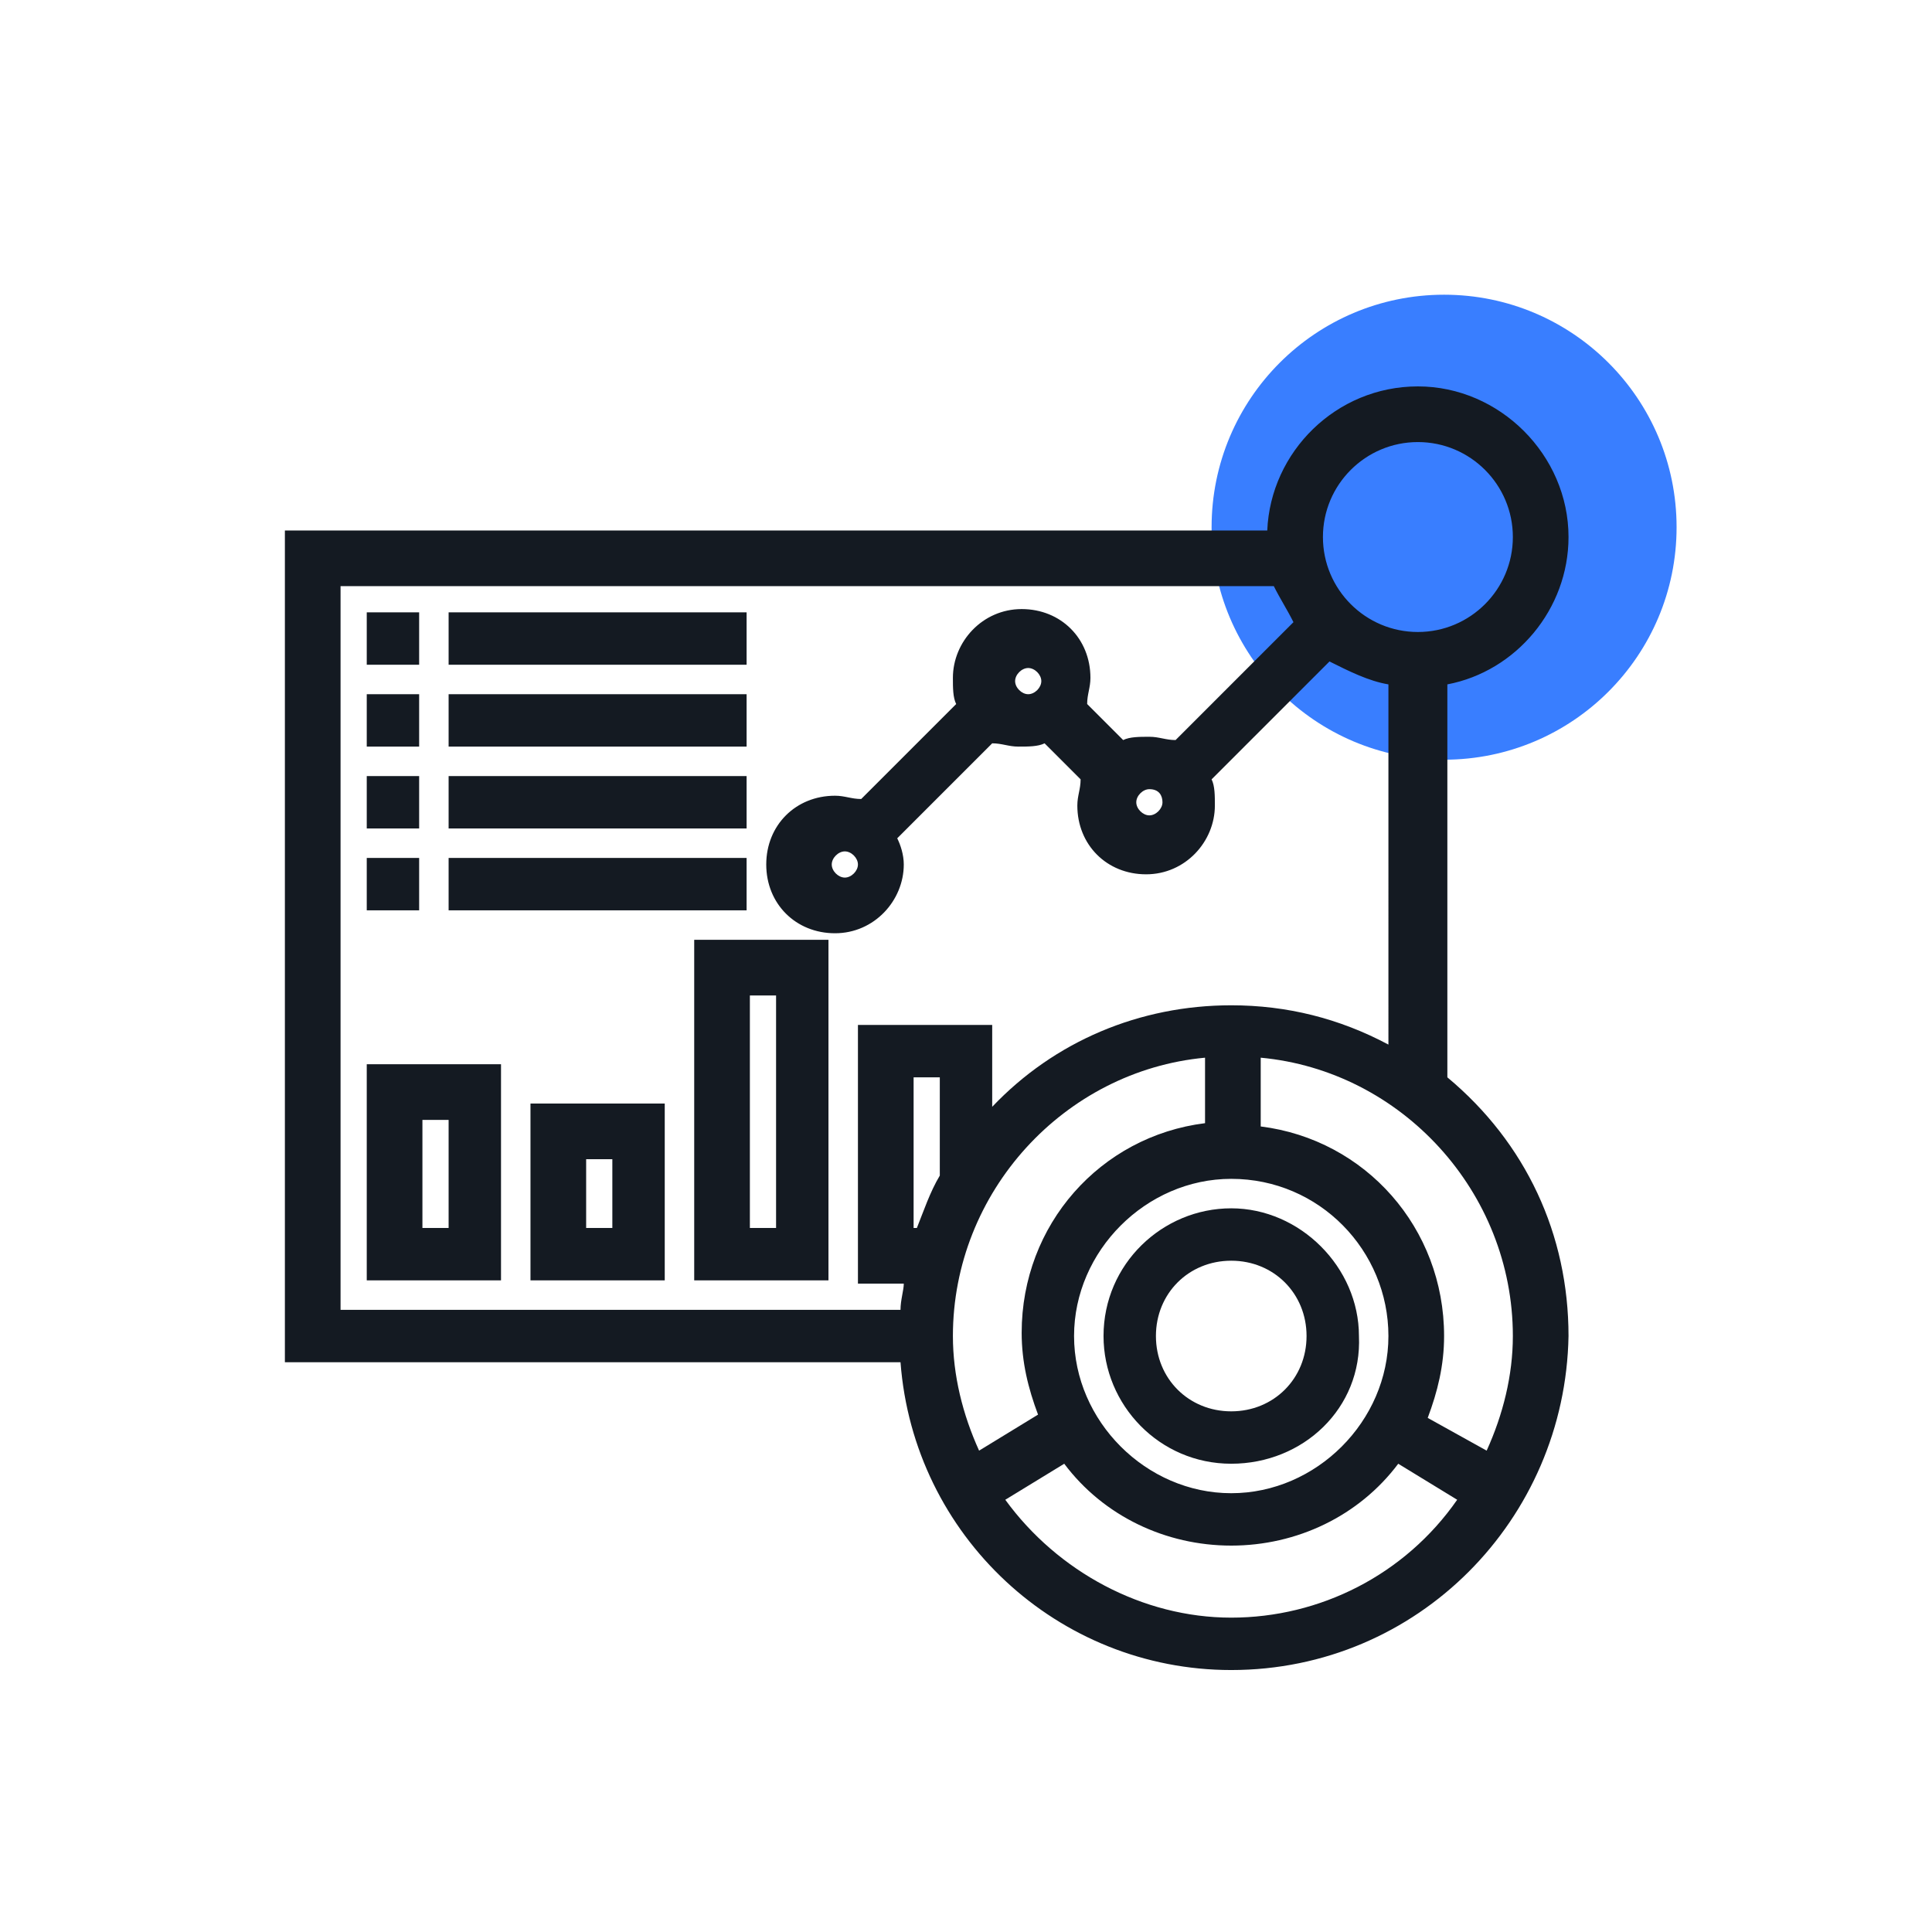 <?xml version="1.0" encoding="utf-8"?>
<!-- Generator: Adobe Illustrator 25.3.1, SVG Export Plug-In . SVG Version: 6.00 Build 0)  -->
<svg version="1.1" id="Layer_1" xmlns="http://www.w3.org/2000/svg" xmlns:xlink="http://www.w3.org/1999/xlink" x="0px" y="0px"
	 viewBox="0 0 59 59" style="enable-background:new 0 0 59 59;" xml:space="preserve">
<style type="text/css">
	.st0{fill:#397EFF;}
	.st1{fill:#141A22;}
</style>
<g>
	<circle class="st0" cx="44.1" cy="16.1" r="7.1"/>
	<path class="st1" d="M37.6,51c-5.3,0-9.7-4.1-10.1-9.4H8.7V16.2h30c0.1-2.4,2.1-4.4,4.6-4.4c2.5,0,4.6,2.1,4.6,4.6
		c0,2.2-1.6,4.1-3.7,4.5v12c2.4,2,3.7,4.8,3.7,7.9C47.8,46.4,43.3,51,37.6,51z M30.7,45.8c1.6,2.2,4.2,3.6,6.9,3.6s5.3-1.3,6.9-3.6
		l-1.8-1.1c-1.2,1.6-3.1,2.5-5.1,2.5s-3.9-0.9-5.1-2.5L30.7,45.8z M37.6,36c-2.6,0-4.8,2.2-4.8,4.8s2.2,4.8,4.8,4.8s4.8-2.2,4.8-4.8
		S40.3,36,37.6,36z M36.8,32.3c-4.3,0.4-7.7,4.1-7.7,8.5c0,1.2,0.3,2.4,0.8,3.5l1.8-1.1c-0.3-0.8-0.5-1.6-0.5-2.5
		c0-3.3,2.4-6,5.6-6.4V32.3z M45.4,44.3c0.5-1.1,0.8-2.3,0.8-3.5c0-4.4-3.4-8.1-7.7-8.5v2.1c3.2,0.4,5.6,3.1,5.6,6.4
		c0,0.9-0.2,1.7-0.5,2.5L45.4,44.3z M27.5,40c0-0.3,0.1-0.6,0.1-0.8h-1.4v-7.9h4.1v2.5c1.9-2,4.5-3.1,7.3-3.1c1.7,0,3.3,0.4,4.8,1.2
		V20.9c-0.6-0.1-1.2-0.4-1.8-0.7l-3.6,3.6c0.1,0.2,0.1,0.5,0.1,0.8c0,1.1-0.9,2.1-2.1,2.1s-2.1-0.9-2.1-2.1c0-0.3,0.1-0.5,0.1-0.8
		l-1.1-1.1c-0.2,0.1-0.5,0.1-0.8,0.1s-0.5-0.1-0.8-0.1l-2.9,2.9c0.1,0.2,0.2,0.5,0.2,0.8c0,1.1-0.9,2.1-2.1,2.1s-2.1-0.9-2.1-2.1
		s0.9-2.1,2.1-2.1c0.3,0,0.5,0.1,0.8,0.1l2.9-2.9c-0.1-0.2-0.1-0.5-0.1-0.8c0-1.1,0.9-2.1,2.1-2.1s2.1,0.9,2.1,2.1
		c0,0.3-0.1,0.5-0.1,0.8l1.1,1.1c0.2-0.1,0.5-0.1,0.8-0.1c0.3,0,0.5,0.1,0.8,0.1l3.6-3.6c-0.2-0.4-0.4-0.7-0.6-1.1H10.4V40H27.5z
		 M28,37.5c0.2-0.5,0.4-1.1,0.7-1.6v-3h-0.8v4.6H28z M25.8,26c-0.2,0-0.4,0.2-0.4,0.4s0.2,0.4,0.4,0.4c0.2,0,0.4-0.2,0.4-0.4
		S26,26,25.8,26z M35.1,24.1c-0.2,0-0.4,0.2-0.4,0.4s0.2,0.4,0.4,0.4c0.2,0,0.4-0.2,0.4-0.4S35.4,24.1,35.1,24.1z M31.4,20.4
		c-0.2,0-0.4,0.2-0.4,0.4s0.2,0.4,0.4,0.4s0.4-0.2,0.4-0.4S31.6,20.4,31.4,20.4z M43.3,13.5c-1.6,0-2.9,1.3-2.9,2.9s1.3,2.9,2.9,2.9
		s2.9-1.3,2.9-2.9S44.9,13.5,43.3,13.5z"/>
	<path class="st1" d="M37.6,44.7c-2.2,0-3.9-1.8-3.9-3.9c0-2.2,1.8-3.9,3.9-3.9s3.9,1.8,3.9,3.9C41.6,43,39.8,44.7,37.6,44.7z
		 M37.6,38.5c-1.3,0-2.3,1-2.3,2.3s1,2.3,2.3,2.3c1.3,0,2.3-1,2.3-2.3S38.9,38.5,37.6,38.5z"/>
	<rect x="11.2" y="18.7" class="st1" width="1.6" height="1.6"/>
	<rect x="13.7" y="18.7" class="st1" width="9.1" height="1.6"/>
	<rect x="11.2" y="21.2" class="st1" width="1.6" height="1.6"/>
	<rect x="13.7" y="21.2" class="st1" width="9.1" height="1.6"/>
	<rect x="11.2" y="23.7" class="st1" width="1.6" height="1.6"/>
	<rect x="13.7" y="23.7" class="st1" width="9.1" height="1.6"/>
	<rect x="11.2" y="26.2" class="st1" width="1.6" height="1.6"/>
	<rect x="13.7" y="26.2" class="st1" width="9.1" height="1.6"/>
	<path class="st1" d="M11.2,39.1v-6.6h4.1v6.6H11.2z M13.7,37.5v-3.3h-0.8v3.3H13.7z"/>
	<path class="st1" d="M16.2,39.1v-5.4h4.1v5.4H16.2z M18.7,37.5v-2.1h-0.8v2.1H18.7z"/>
	<path class="st1" d="M21.2,39.1V28.7h4.1v10.4H21.2z M23.7,37.5v-7.1h-0.8v7.1H23.7z"/>
</g>
</svg>
